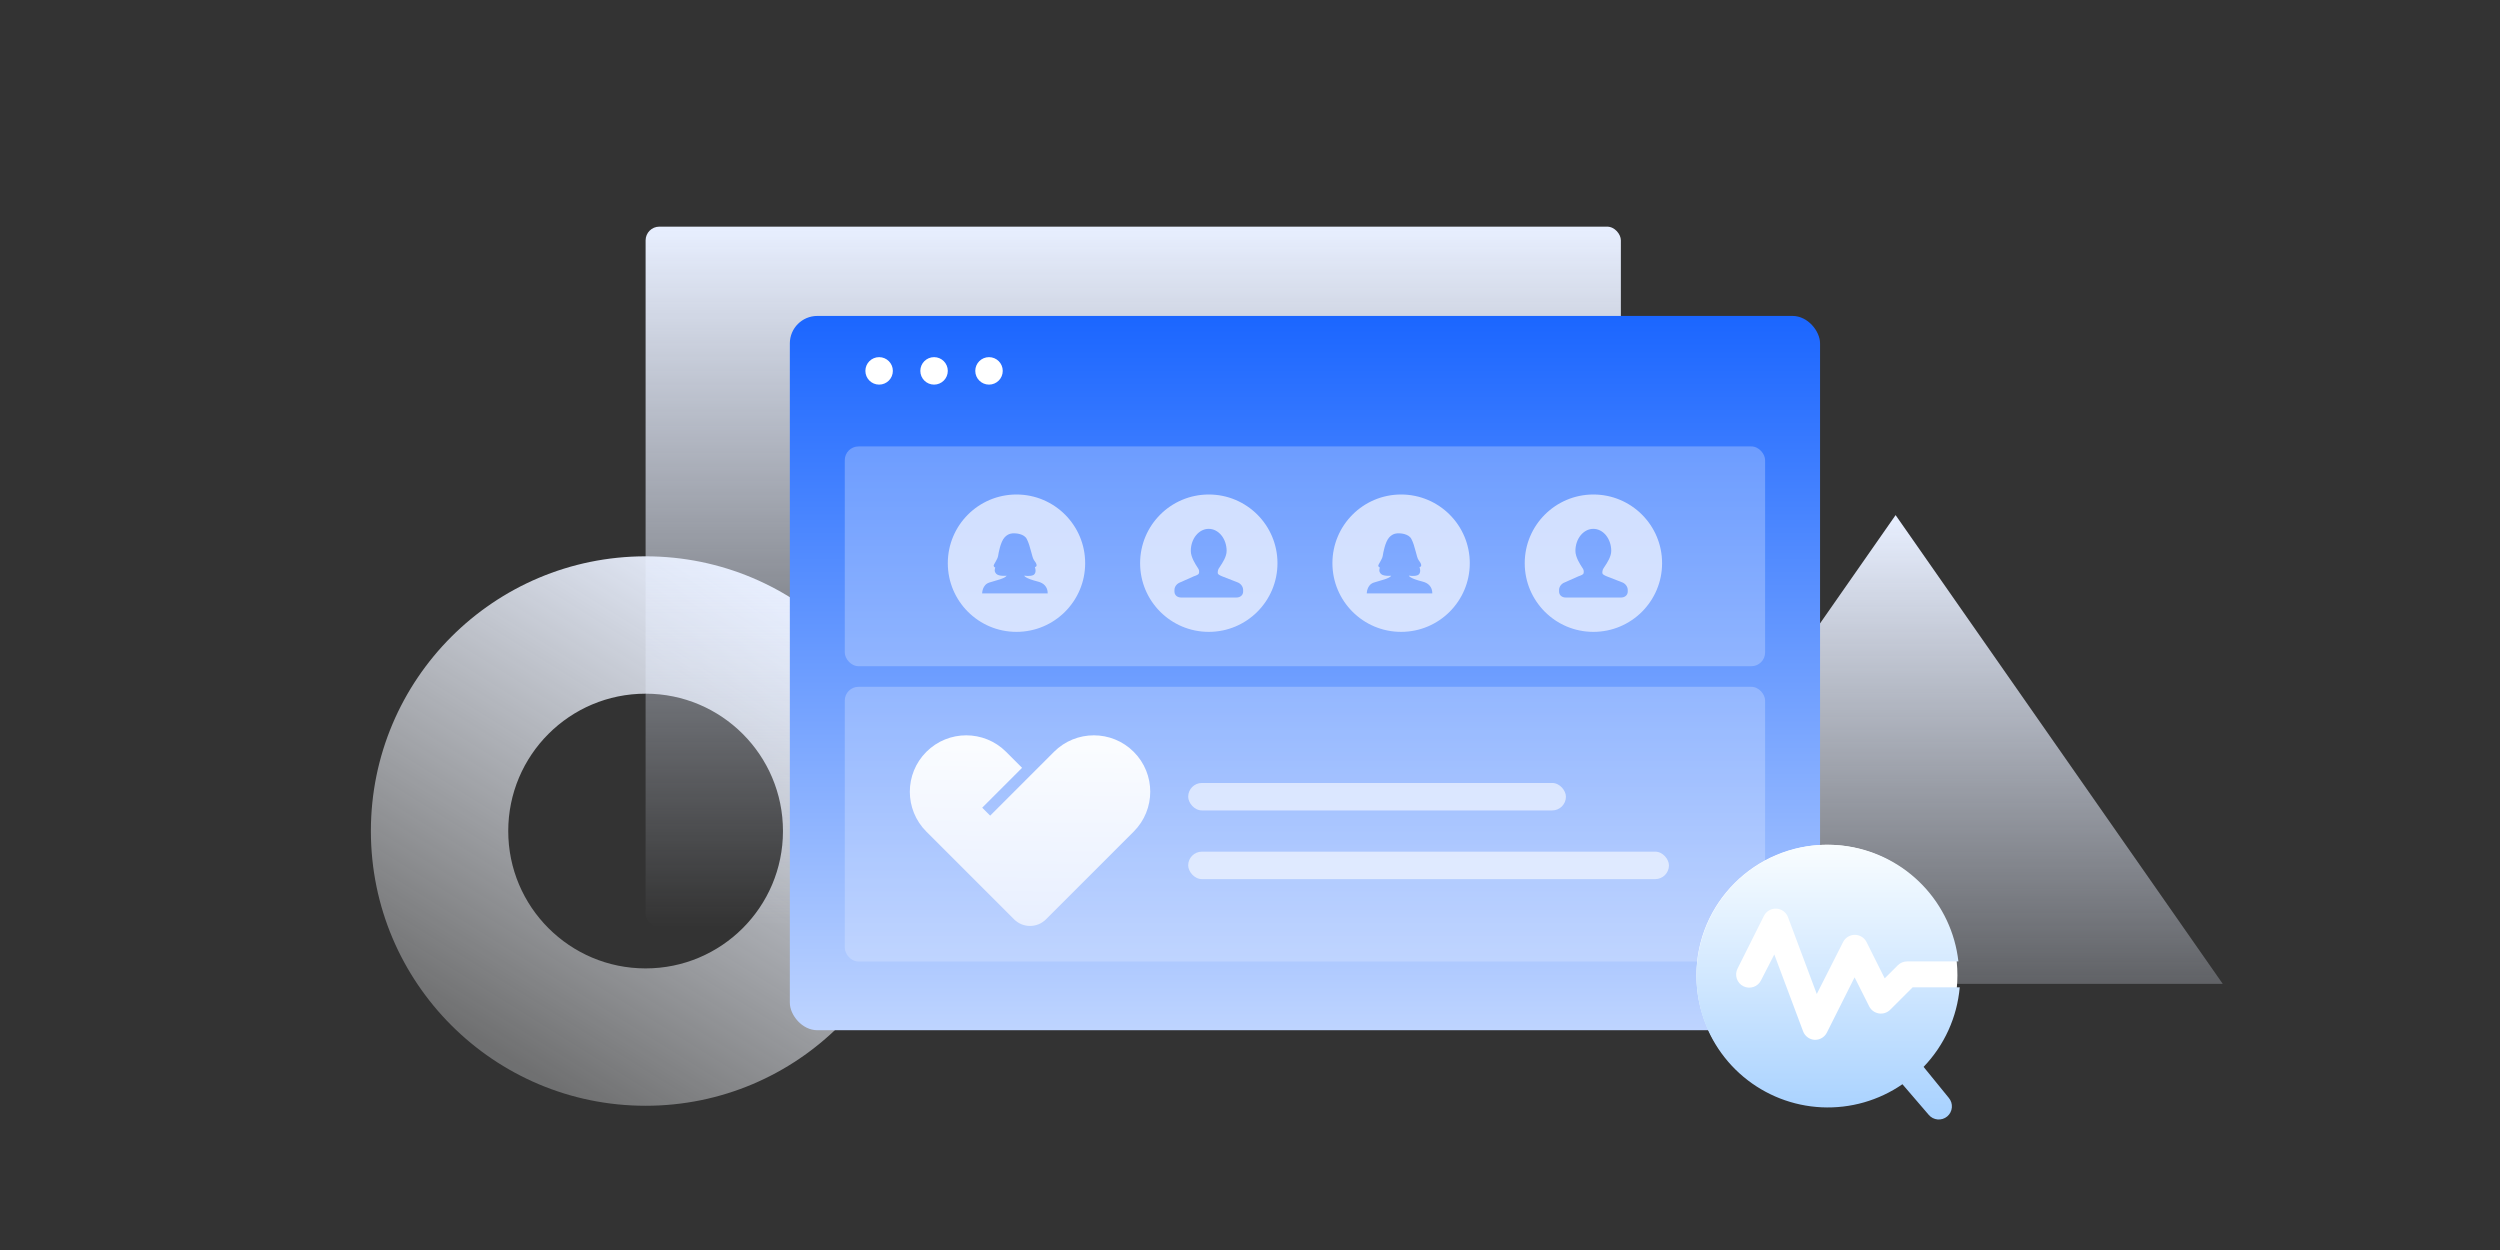 <svg width="364" height="182" viewBox="0 0 364 182" fill="none" xmlns="http://www.w3.org/2000/svg">
<rect x="0" y="0" width="364" height="182" fill="#333333" stroke="none"/>
<g id="&#229;&#174;&#140;&#229;&#150;&#132;&#231;&#148;&#168;&#230;&#136;&#183;&#228;&#189;&#147;&#233;&#170;&#140;">
<path id="Polygon 49" d="M276 75L323.631 143.25H228.369L276 75Z" fill="url(#paint0_linear_2067_22263)"/>
<path id="Ellipse 4341 (Stroke)" fill-rule="evenodd" clip-rule="evenodd" d="M94 141C105.046 141 114 132.046 114 121C114 109.954 105.046 101 94 101C82.954 101 74 109.954 74 121C74 132.046 82.954 141 94 141ZM94 161C116.091 161 134 143.091 134 121C134 98.909 116.091 81 94 81C71.909 81 54 98.909 54 121C54 143.091 71.909 161 94 161Z" fill="url(#paint1_linear_2067_22263)"/>
<rect id="Rectangle 346242164" x="94" y="33" width="142" height="102" rx="2" fill="url(#paint2_linear_2067_22263)"/>
<rect id="Rectangle 346242188" x="115" y="46" width="150" height="104" rx="4" fill="url(#paint3_linear_2067_22263)"/>
<circle id="Ellipse 4332" cx="128" cy="54" r="2" fill="white"/>
<circle id="Ellipse 4333" cx="136" cy="54" r="2" fill="white"/>
<circle id="Ellipse 4334" cx="144" cy="54" r="2" fill="white"/>
<g id="Group 1321315058">
<rect id="Rectangle 346242192" opacity="0.3" x="123" y="65" width="134" height="32" rx="2" fill="#E8EFFF"/>
<rect id="Rectangle 346242238" opacity="0.3" x="123" y="100" width="134" height="40" rx="2" fill="#E8EFFF"/>
<rect id="Rectangle 346242236" opacity="0.6" x="173" y="124" width="70" height="4" rx="2" fill="white"/>
<rect id="Rectangle 346242237" opacity="0.6" x="173" y="114" width="55" height="4" rx="2" fill="white"/>
<path id="Subtract" opacity="0.8" fill-rule="evenodd" clip-rule="evenodd" d="M232 92C237.523 92 242 87.523 242 82C242 76.477 237.523 72 232 72C226.477 72 222 76.477 222 82C222 87.523 226.477 92 232 92ZM233.961 83.922L236.17 84.782C236.635 84.949 237 85.401 237 85.895V86.13C237 86.67 236.561 87 236.022 87H232.464H231.319H227.978C227.439 87 227 86.67 227 86.13V85.895C227 85.401 227.365 84.962 227.83 84.795L229.822 83.909C229.822 83.909 230.361 83.743 230.509 83.577C230.608 83.467 230.638 83.104 230.513 82.865C230.492 82.824 230.444 82.751 230.379 82.652C230.07 82.179 229.38 81.124 229.38 80.214C229.38 78.439 230.547 77 231.988 77C233.429 77 234.597 78.439 234.597 80.214C234.597 81.043 234.007 81.933 233.644 82.481C233.503 82.692 233.397 82.853 233.371 82.939C233.278 83.251 233.27 83.494 233.376 83.598C233.539 83.758 233.961 83.922 233.961 83.922Z" fill="#E8EFFF"/>
<path id="Subtract_2" opacity="0.8" fill-rule="evenodd" clip-rule="evenodd" d="M176 92C181.523 92 186 87.523 186 82C186 76.477 181.523 72 176 72C170.477 72 166 76.477 166 82C166 87.523 170.477 92 176 92ZM177.961 83.922L180.17 84.782C180.635 84.949 181 85.401 181 85.895V86.13C181 86.67 180.561 87 180.022 87H176.464H175.319H171.978C171.439 87 171 86.67 171 86.13V85.895C171 85.401 171.365 84.962 171.83 84.795L173.822 83.909C173.822 83.909 174.361 83.743 174.509 83.577C174.608 83.467 174.638 83.104 174.513 82.865C174.492 82.824 174.444 82.751 174.379 82.652C174.07 82.179 173.38 81.124 173.38 80.214C173.38 78.439 174.547 77 175.988 77C177.429 77 178.597 78.439 178.597 80.214C178.597 81.043 178.007 81.933 177.644 82.481C177.503 82.692 177.397 82.853 177.371 82.939C177.278 83.251 177.27 83.494 177.376 83.598C177.539 83.758 177.961 83.922 177.961 83.922Z" fill="#E8EFFF"/>
<g id="&#229;&#165;&#179;&#229;&#164;&#180;&#229;&#131;&#143;_f 1" opacity="0.8" clip-path="url(#clip0_2067_22263)">
<path id="Vector" d="M148 92C153.523 92 158 87.523 158 82C158 76.477 153.523 72 148 72C142.477 72 138 76.477 138 82C138 87.523 142.477 92 148 92ZM143 86.4C143 86.4 143 85.153 144.03 84.821C145.06 84.489 146.273 84.256 146.572 83.824C146.572 83.824 145.467 83.941 145.085 83.575C144.702 83.209 144.844 82.835 144.91 82.636C144.91 82.636 144.686 82.561 144.677 82.37C144.669 82.179 145.251 81.431 145.325 80.941C145.4 80.451 145.683 78.889 146.264 78.249C146.846 77.609 147.461 77.651 147.702 77.651C147.943 77.651 149.088 77.719 149.488 78.457C150.049 79.491 150.236 81.174 150.568 81.581C150.901 81.988 151.125 82.511 150.676 82.561C150.676 82.561 151.053 83.524 150.36 83.766C149.837 83.949 149.139 83.807 149.139 83.807C149.139 83.807 149.095 84.169 151.157 84.688C151.945 84.886 152.553 85.436 152.545 86.4L143 86.4Z" fill="#E8EFFF"/>
</g>
<g id="&#229;&#165;&#179;&#229;&#164;&#180;&#229;&#131;&#143;_f 2" opacity="0.8" clip-path="url(#clip1_2067_22263)">
<path id="Vector_2" d="M204 92C209.523 92 214 87.523 214 82C214 76.477 209.523 72 204 72C198.477 72 194 76.477 194 82C194 87.523 198.477 92 204 92ZM199 86.4C199 86.4 199 85.153 200.03 84.821C201.06 84.489 202.273 84.256 202.572 83.824C202.572 83.824 201.467 83.941 201.085 83.575C200.702 83.209 200.844 82.835 200.91 82.636C200.91 82.636 200.686 82.561 200.677 82.37C200.669 82.179 201.251 81.431 201.325 80.941C201.4 80.451 201.683 78.889 202.264 78.249C202.846 77.609 203.461 77.651 203.702 77.651C203.943 77.651 205.088 77.719 205.488 78.457C206.049 79.491 206.236 81.174 206.568 81.581C206.901 81.988 207.125 82.511 206.676 82.561C206.676 82.561 207.053 83.524 206.36 83.766C205.837 83.949 205.139 83.807 205.139 83.807C205.139 83.807 205.095 84.169 207.157 84.688C207.945 84.886 208.553 85.436 208.545 86.4L199 86.4Z" fill="#E8EFFF"/>
</g>
</g>
<g id="Group 1321315083">
<circle id="Ellipse 4360" cx="266" cy="142" r="19" fill="white"/>
<path id="Vector_3" d="M283.748 159.853C283.91 160.045 284.032 160.267 284.108 160.507C284.184 160.746 284.213 160.998 284.191 161.249C284.17 161.499 284.099 161.743 283.984 161.966C283.868 162.189 283.71 162.388 283.518 162.55C283.325 162.712 283.103 162.834 282.864 162.91C282.624 162.986 282.372 163.014 282.121 162.993C281.871 162.972 281.627 162.901 281.404 162.786C281.181 162.67 280.983 162.512 280.821 162.319L276.994 157.864C273.547 160.239 269.418 161.419 265.237 161.224C261.056 161.028 257.055 159.467 253.846 156.781C250.638 154.095 248.399 150.431 247.474 146.35C246.548 142.27 246.987 137.998 248.722 134.191C250.459 130.385 253.396 127.253 257.083 125.274C260.769 123.296 265.003 122.58 269.135 123.237C273.267 123.894 277.07 125.888 279.962 128.912C282.853 131.936 284.674 135.825 285.144 139.982H277.685C277.433 139.981 277.184 140.029 276.951 140.124C276.718 140.219 276.506 140.36 276.327 140.537L274.413 142.449L271.773 137.172C271.614 136.853 271.37 136.585 271.067 136.398C270.765 136.211 270.416 136.112 270.06 136.112C269.704 136.112 269.356 136.211 269.053 136.398C268.751 136.585 268.506 136.853 268.348 137.172L264.522 144.726L260.332 133.538C260.201 133.19 259.972 132.887 259.673 132.667C259.373 132.446 259.015 132.318 258.644 132.298C258.273 132.278 257.903 132.366 257.582 132.552C257.26 132.738 256.999 133.014 256.831 133.346L253.001 140.997C252.882 141.223 252.809 141.47 252.787 141.724C252.765 141.978 252.794 142.234 252.873 142.476C252.951 142.719 253.077 142.943 253.243 143.137C253.41 143.33 253.613 143.488 253.842 143.601C254.07 143.715 254.319 143.781 254.573 143.797C254.828 143.813 255.083 143.778 255.324 143.693C255.564 143.609 255.786 143.478 255.975 143.307C256.164 143.136 256.317 142.928 256.425 142.697L258.338 138.969L262.529 150.156C262.794 150.868 263.454 151.357 264.212 151.4H264.289C264.642 151.399 264.988 151.3 265.288 151.114C265.588 150.929 265.832 150.663 265.991 150.348L270.028 142.297L272.151 146.523C272.287 146.793 272.485 147.028 272.729 147.207C272.973 147.386 273.256 147.505 273.555 147.554C273.854 147.602 274.16 147.579 274.449 147.486C274.737 147.393 274.999 147.233 275.213 147.019L278.485 143.751H285.336C284.957 148.101 283.1 152.19 280.074 155.339L283.748 159.853Z" fill="url(#paint4_linear_2067_22263)"/>
</g>
<g id="&#230;&#156;&#141;&#229;&#138;&#161;&#233;&#128;&#154;&#231;&#159;&#165; 1">
<path id="Vector_4" d="M165.071 109.469C161.864 106.262 156.665 106.262 153.458 109.469L149.974 112.953L144.169 118.758L143.009 117.598L148.813 111.793L146.489 109.469C143.282 106.262 138.083 106.262 134.876 109.469C131.669 112.676 131.669 117.875 134.876 121.082L147.649 133.855C148.931 135.137 151.013 135.137 152.294 133.855L165.067 121.082C168.278 117.871 168.278 112.676 165.071 109.469Z" fill="url(#paint5_linear_2067_22263)"/>
</g>
</g>
<defs>
<linearGradient id="paint0_linear_2067_22263" x1="276" y1="75" x2="276" y2="166" gradientUnits="userSpaceOnUse">
<stop stop-color="#E8EFFF"/>
<stop offset="1" stop-color="#E8EFFF" stop-opacity="0"/>
</linearGradient>
<linearGradient id="paint1_linear_2067_22263" x1="73" y1="154" x2="115.543" y2="85.649" gradientUnits="userSpaceOnUse">
<stop stop-color="#FAFCFF" stop-opacity="0.3"/>
<stop offset="1" stop-color="#E8EFFF"/>
</linearGradient>
<linearGradient id="paint2_linear_2067_22263" x1="165" y1="33" x2="165" y2="135" gradientUnits="userSpaceOnUse">
<stop stop-color="#E8EFFF"/>
<stop offset="1" stop-color="#E8EFFF" stop-opacity="0"/>
</linearGradient>
<linearGradient id="paint3_linear_2067_22263" x1="190" y1="46" x2="190" y2="150" gradientUnits="userSpaceOnUse">
<stop stop-color="#1B66FF"/>
<stop offset="1" stop-color="#BED4FF"/>
</linearGradient>
<linearGradient id="paint4_linear_2067_22263" x1="266.168" y1="123" x2="266.168" y2="163" gradientUnits="userSpaceOnUse">
<stop stop-color="#F9FDFF"/>
<stop offset="1" stop-color="#A7D1FF"/>
</linearGradient>
<linearGradient id="paint5_linear_2067_22263" x1="149.704" y1="108.696" x2="149.388" y2="134.813" gradientUnits="userSpaceOnUse">
<stop stop-color="#FAFCFF"/>
<stop offset="1" stop-color="#E8EFFF"/>
</linearGradient>
<clipPath id="clip0_2067_22263">
<rect width="20" height="20" fill="white" transform="translate(138 72)"/>
</clipPath>
<clipPath id="clip1_2067_22263">
<rect width="20" height="20" fill="white" transform="translate(194 72)"/>
</clipPath>
</defs>
</svg>
